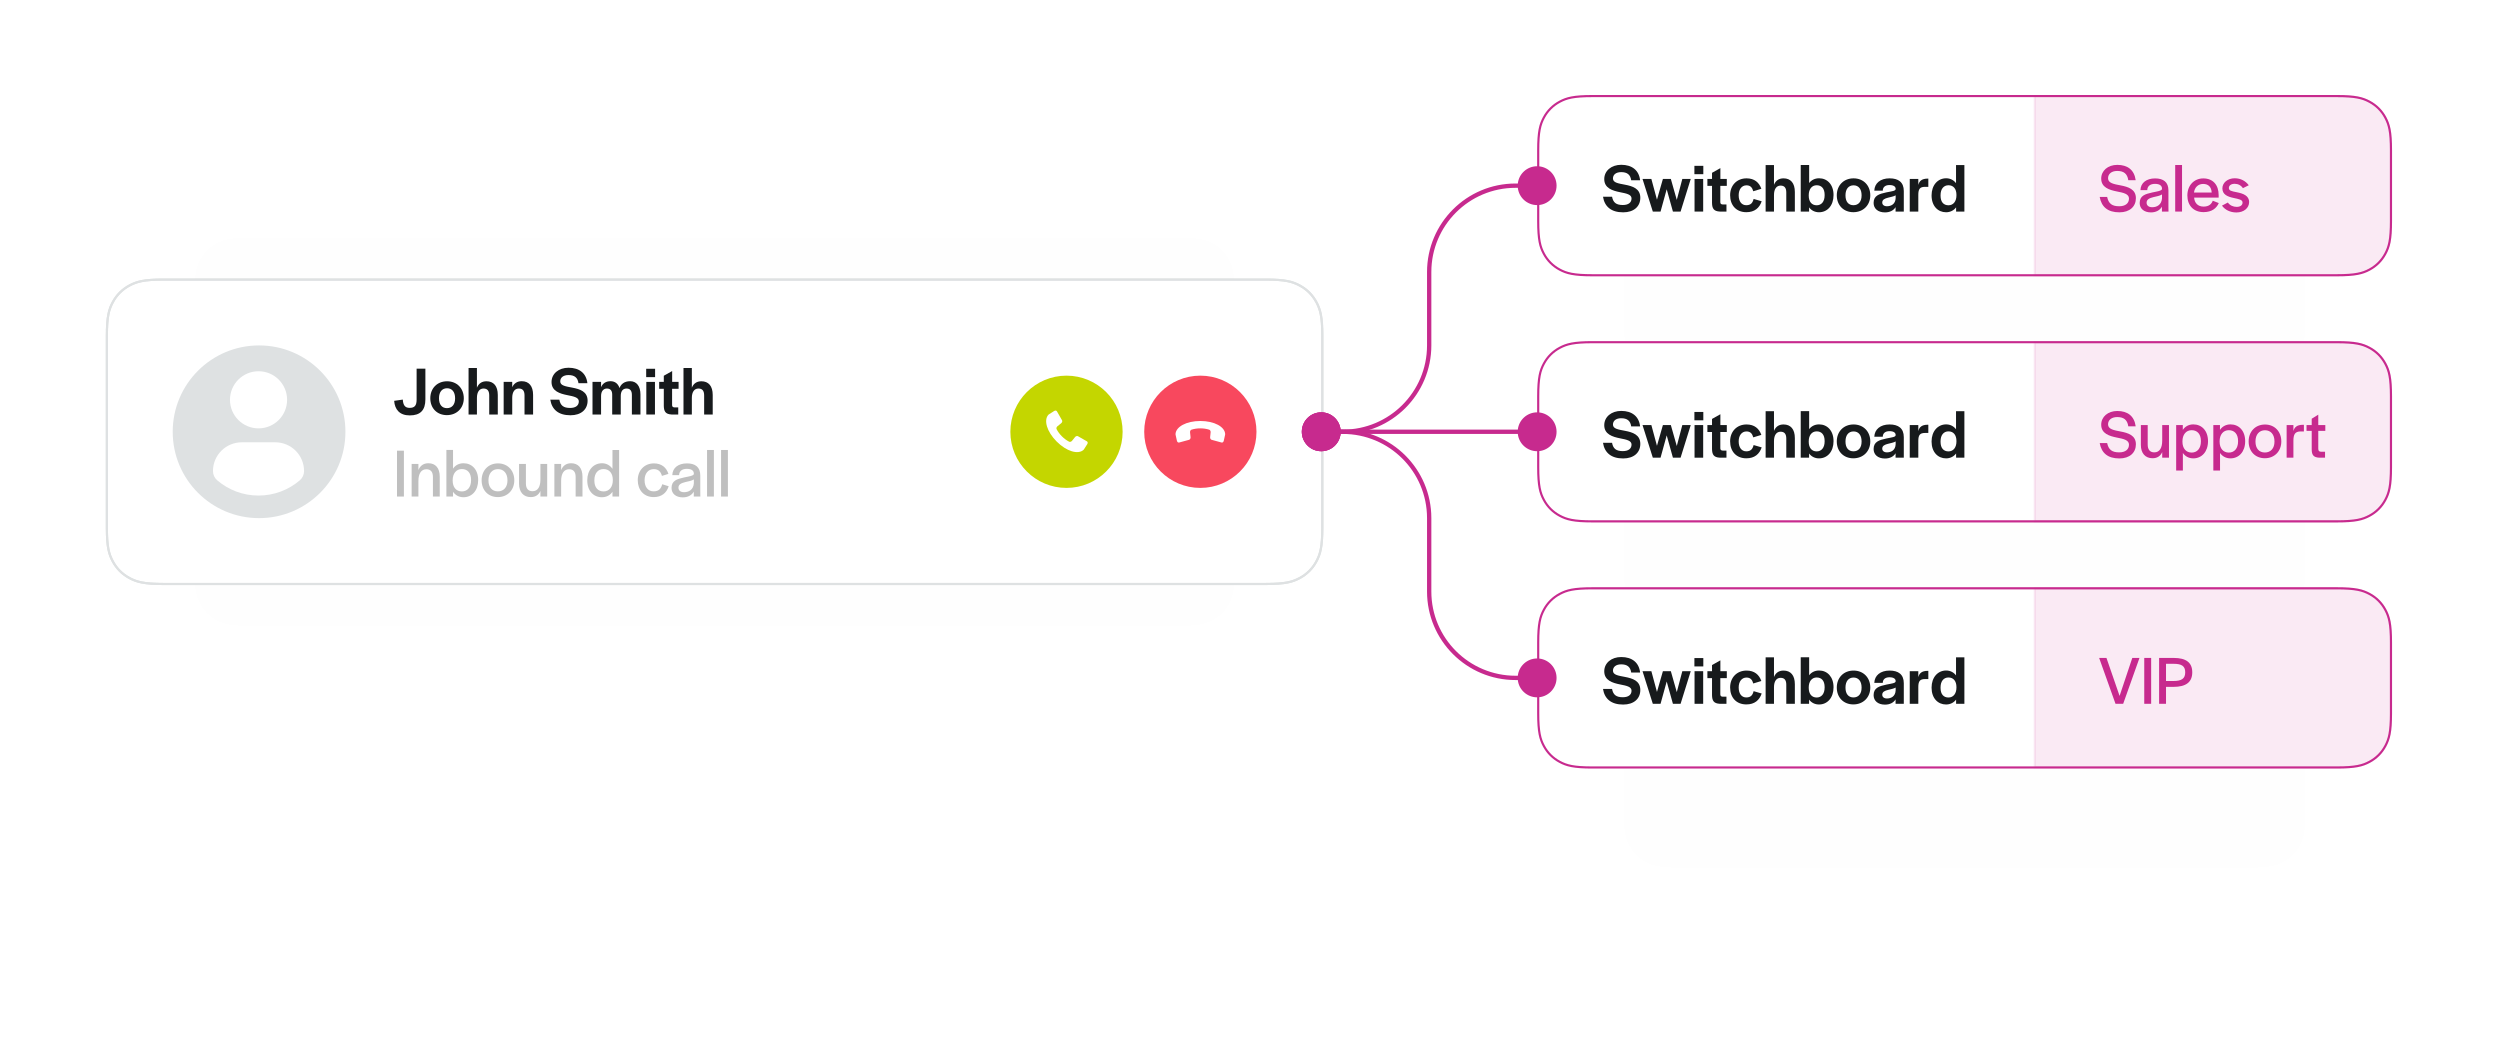 <?xml version="1.0" encoding="UTF-8"?>
<svg width="579px" height="246px" viewBox="0 0 579 246" version="1.1" xmlns="http://www.w3.org/2000/svg" xmlns:xlink="http://www.w3.org/1999/xlink">
    <title>Header</title>
    <defs>
        <filter x="-28.5%" y="-107.1%" width="157.0%" height="314.3%" filterUnits="objectBoundingBox" id="filter-1">
            <feGaussianBlur stdDeviation="15" in="SourceGraphic"></feGaussianBlur>
        </filter>
        <filter x="-28.5%" y="-107.1%" width="157.0%" height="314.3%" filterUnits="objectBoundingBox" id="filter-2">
            <feGaussianBlur stdDeviation="15" in="SourceGraphic"></feGaussianBlur>
        </filter>
        <filter x="-28.5%" y="-107.1%" width="157.0%" height="314.3%" filterUnits="objectBoundingBox" id="filter-3">
            <feGaussianBlur stdDeviation="15" in="SourceGraphic"></feGaussianBlur>
        </filter>
        <filter x="-18.7%" y="-50.0%" width="137.3%" height="200.0%" filterUnits="objectBoundingBox" id="filter-4">
            <feGaussianBlur stdDeviation="15" in="SourceGraphic"></feGaussianBlur>
        </filter>
        <path d="M12.819,10 L268.181,10 C272.638,10 274.255,10.464 275.884,11.336 C277.514,12.207 278.793,13.486 279.664,15.116 C280.536,16.745 281,18.362 281,22.819 L281,67.181 C281,71.638 280.536,73.255 279.664,74.884 C278.793,76.514 277.514,77.793 275.884,78.664 C274.255,79.536 272.638,80 268.181,80 L12.819,80 C8.362,80 6.745,79.536 5.116,78.664 C3.486,77.793 2.207,76.514 1.336,74.884 C0.464,73.255 2.00617683e-16,71.638 -3.45280103e-16,67.181 L-5.61554037e-16,22.819 C3.26279067e-16,18.362 0.464,16.745 1.336,15.116 C2.207,13.486 3.486,12.207 5.116,11.336 C6.745,10.464 8.362,10 12.819,10 Z" id="path-5"></path>
    </defs>
    <g id="Client-assets" stroke="none" stroke-width="1" fill="none" fill-rule="evenodd">
        <g id="Natterbox---LP---Desktop-Graphics" transform="translate(-390, -7705)">
            <g id="Header" transform="translate(415, 7727)">
                <g id="Switchboard" transform="translate(331, 0)">
                    <path d="M32.819,23 L165.181,23 C169.638,23 171.255,23.464 172.884,24.336 C174.514,25.207 175.793,26.486 176.664,28.116 C177.536,29.745 178,31.362 178,35.819 L178,52.181 C178,56.638 177.536,58.255 176.664,59.884 C175.793,61.514 174.514,62.793 172.884,63.664 C171.255,64.536 169.638,65 165.181,65 L32.819,65 C28.362,65 26.745,64.536 25.116,63.664 C23.486,62.793 22.207,61.514 21.336,59.884 C20.464,58.255 20,56.638 20,52.181 L20,35.819 C20,31.362 20.464,29.745 21.336,28.116 C22.207,26.486 23.486,25.207 25.116,24.336 C26.745,23.464 28.362,23 32.819,23 Z" id="Rectangle" fill="#171A1C" opacity="0.051" filter="url(#filter-1)"></path>
                    <g id="Group-46">
                        <path d="M12.819,0.25 L185.181,0.25 C189.567,0.25 191.162,0.698 192.766,1.556 C194.352,2.404 195.596,3.648 196.444,5.234 C197.302,6.838 197.75,8.433 197.75,12.819 L197.75,29.181 C197.75,33.567 197.302,35.162 196.444,36.766 C195.596,38.352 194.352,39.596 192.766,40.444 C191.162,41.302 189.567,41.75 185.181,41.75 L12.819,41.75 C8.433,41.75 6.838,41.302 5.234,40.444 C3.648,39.596 2.404,38.352 1.556,36.766 C0.698,35.162 0.25,33.567 0.25,29.181 L0.25,12.819 C0.25,8.433 0.698,6.838 1.556,5.234 C2.404,3.648 3.648,2.404 5.234,1.556 C6.838,0.698 8.433,0.25 12.819,0.25 Z" id="Rectangle" stroke="#C72A8E" stroke-width="0.5" fill="#FFFFFF"></path>
                        <path d="M185.181,0.25 C189.567,0.25 191.162,0.698 192.766,1.556 C194.352,2.404 195.596,3.648 196.444,5.234 C197.302,6.838 197.75,8.433 197.75,12.819 L197.75,29.181 C197.75,33.567 197.302,35.162 196.444,36.766 C195.596,38.352 194.352,39.596 192.766,40.444 C191.162,41.302 189.567,41.75 185.181,41.75 L115.25,41.75 L115.25,0.25 Z" id="Rectangle" stroke="#C72A8E" stroke-width="0.5" fill="#C72A8E" opacity="0.101"></path>
                        <g id="Switchboard" transform="translate(15.256, 16.168)" fill="#171A1C" fill-rule="nonzero">
                            <path d="M4.672,11.008 C7.136,11.008 8.64,9.664 8.64,7.632 C8.64,5.488 6.832,4.944 5.088,4.608 C3.632,4.32 2.304,4.176 2.304,3.168 C2.304,2.272 3.024,1.696 4.208,1.696 C5.6,1.696 6.352,2.288 6.528,3.584 L8.592,3.584 C8.336,1.28 6.736,0 4.224,0 C1.952,0 0.288,1.376 0.288,3.312 C0.288,5.424 2.208,6 3.968,6.352 C5.424,6.64 6.608,6.864 6.608,7.792 C6.608,8.752 5.872,9.312 4.592,9.312 C3.072,9.312 2.352,8.768 2.096,7.392 L0,7.392 C0.352,9.648 1.856,11.008 4.672,11.008 Z" id="Path"></path>
                            <polygon id="Path" points="11.536 10.832 13.328 10.832 14.752 5.664 16.192 10.832 17.968 10.832 20.32 3.28 18.368 3.28 17.088 8.128 15.712 3.28 13.872 3.28 12.496 8.08 11.2 3.28 9.152 3.28"></polygon>
                            <path d="M21.168,2.176 L23.232,2.176 L23.232,0.24 L21.168,0.24 L21.168,2.176 Z M21.2,10.832 L23.2,10.832 L23.2,3.28 L21.2,3.28 L21.2,10.832 Z" id="Shape"></path>
                            <path d="M27.056,10.832 L28.592,10.832 L28.592,9.184 L27.712,9.184 C27.344,9.168 27.168,9.008 27.168,8.64 L27.168,4.88 L28.672,4.88 L28.672,3.28 L27.184,3.28 L27.184,0.768 L25.248,1.856 L25.248,3.28 L24.176,3.28 L24.176,4.88 L25.248,4.88 L25.248,8.832 C25.28,10.08 25.6,10.752 27.056,10.832 Z" id="Path"></path>
                            <path d="M33.2,10.976 C35.104,10.976 36.224,10 36.752,8.448 L34.88,7.904 C34.656,8.816 34.24,9.36 33.168,9.36 C32.064,9.36 31.424,8.416 31.424,7.088 L31.424,7.024 C31.424,5.696 32.128,4.752 33.232,4.752 C34.16,4.752 34.576,5.296 34.8,6.128 L36.672,5.552 C36.16,4.096 35.072,3.136 33.248,3.136 C30.992,3.136 29.44,4.768 29.44,7.04 C29.44,9.376 30.864,10.976 33.2,10.976 Z" id="Path"></path>
                            <path d="M37.664,10.832 L39.6,10.832 L39.6,6.992 C39.6,5.584 40.192,4.816 41.12,4.816 C42.048,4.816 42.448,5.36 42.448,6.416 L42.448,10.832 L44.432,10.832 L44.432,6.304 C44.432,4.224 43.456,3.136 41.808,3.136 C40.704,3.136 39.984,3.68 39.6,4.624 L39.6,0.064 L37.664,0.064 L37.664,10.832 Z" id="Path"></path>
                            <path d="M50.032,10.992 C51.952,10.992 53.392,9.456 53.392,7.008 L53.392,6.992 C53.392,4.576 51.936,3.12 50.048,3.12 C49.072,3.12 48.256,3.536 47.744,4.224 L47.744,0.048 L45.792,0.048 L45.792,10.832 L47.728,10.832 L47.728,9.856 C48.256,10.576 49.072,10.992 50.032,10.992 Z M49.488,9.376 C48.32,9.376 47.648,8.512 47.648,7.152 L47.648,7.024 C47.648,5.664 48.352,4.736 49.488,4.736 C50.592,4.736 51.328,5.472 51.328,6.96 L51.328,7.072 C51.328,8.56 50.56,9.376 49.488,9.376 Z" id="Shape"></path>
                            <path d="M57.984,10.976 C60.272,10.976 61.904,9.344 61.904,7.072 C61.904,4.768 60.304,3.136 58.032,3.136 C55.744,3.136 54.144,4.768 54.144,7.072 C54.144,9.376 55.712,10.976 57.984,10.976 Z M58,9.36 C56.848,9.36 56.16,8.528 56.16,7.12 L56.16,7.056 C56.16,5.616 56.864,4.752 58.032,4.752 C59.184,4.752 59.888,5.616 59.888,7.056 L59.888,7.12 C59.888,8.528 59.168,9.36 58,9.36 Z" id="Shape"></path>
                            <path d="M65.296,11.024 C66.416,11.024 67.28,10.592 67.76,9.808 L67.76,10.832 L69.664,10.832 L69.664,6.08 C69.664,4.032 68.416,3.136 66.368,3.136 C64.24,3.136 62.896,4.272 62.832,5.984 L64.8,5.984 L64.8,5.872 C64.848,5.2 65.328,4.688 66.352,4.688 C67.376,4.688 67.776,5.104 67.776,5.552 L67.776,5.632 C67.728,6.048 67.024,6.112 65.632,6.384 C63.936,6.752 62.672,7.136 62.672,8.832 C62.672,10.144 63.68,11.024 65.296,11.024 Z M65.76,9.6 C65.072,9.6 64.672,9.248 64.672,8.736 C64.672,8.064 65.248,7.808 66.016,7.616 C66.64,7.456 67.344,7.328 67.776,7.072 L67.776,7.712 C67.728,9.12 66.704,9.6 65.76,9.6 Z" id="Shape"></path>
                            <path d="M71.04,10.832 L73.024,10.832 L73.024,6.96 C73.024,5.648 73.36,5.104 74.56,5.104 L75.344,5.104 L75.344,3.2 L75.184,3.2 C73.792,3.2 73.232,3.808 73.024,4.672 L73.024,3.28 L71.04,3.28 L71.04,10.832 Z" id="Path"></path>
                            <path d="M79.456,10.992 C80.432,10.992 81.248,10.56 81.776,9.856 L81.776,10.832 L83.696,10.832 L83.696,0.064 L81.76,0.064 L81.76,4.256 C81.232,3.552 80.432,3.12 79.472,3.12 C77.552,3.12 76.096,4.688 76.096,7.088 C76.096,9.552 77.568,10.992 79.456,10.992 Z M80.016,9.376 C78.896,9.376 78.176,8.64 78.176,7.152 L78.176,7.04 C78.176,5.552 78.928,4.736 80.016,4.736 C81.184,4.736 81.856,5.6 81.856,6.96 L81.856,7.088 C81.856,8.448 81.152,9.376 80.016,9.376 Z" id="Shape"></path>
                        </g>
                        <g id="Sales" transform="translate(130.288, 16.184)" fill="#C72A8E" fill-rule="nonzero">
                            <path d="M4.56,10.992 C6.96,10.992 8.384,9.648 8.384,7.712 C8.384,5.632 6.592,5.088 4.848,4.752 C3.328,4.464 1.936,4.24 1.936,3.104 C1.936,2.08 2.752,1.408 4.064,1.408 C5.52,1.408 6.4,2 6.624,3.552 L8.336,3.552 C8.016,1.168 6.464,0 4.08,0 C1.904,0 0.352,1.344 0.352,3.184 C0.352,5.232 2.224,5.808 3.984,6.16 C5.52,6.448 6.784,6.736 6.784,7.792 C6.784,8.912 5.952,9.584 4.512,9.584 C2.88,9.584 2.048,8.992 1.728,7.424 L0,7.424 C0.416,9.728 1.856,10.992 4.56,10.992 Z" id="Path"></path>
                            <path d="M11.872,11.008 C12.96,11.008 13.904,10.576 14.416,9.68 L14.416,10.816 L15.936,10.816 L15.92,9.648 L15.92,5.92 C15.92,4 14.768,3.136 12.832,3.136 C10.832,3.136 9.488,4.16 9.44,5.856 L11.024,5.856 L11.024,5.76 C11.088,4.912 11.696,4.4 12.816,4.4 C13.968,4.4 14.432,4.88 14.432,5.504 L14.432,5.616 C14.272,6.032 13.488,6.112 12.208,6.384 C10.528,6.752 9.264,7.136 9.264,8.832 C9.264,10.128 10.256,11.008 11.872,11.008 Z M12.16,9.808 C11.328,9.808 10.864,9.392 10.864,8.768 C10.864,7.968 11.568,7.696 12.432,7.472 C13.168,7.296 13.968,7.168 14.432,6.848 L14.432,7.776 C14.304,9.248 13.264,9.808 12.16,9.808 Z" id="Shape"></path>
                            <polygon id="Path" points="17.488 10.816 19.072 10.816 19.072 0.032 17.488 0.032"></polygon>
                            <path d="M24.064,10.944 C26,10.944 27.072,10.016 27.584,8.848 L26.192,8.304 C25.904,9.04 25.344,9.664 24.064,9.664 C22.784,9.664 21.968,8.88 21.872,7.584 L27.552,7.584 L27.552,7.008 C27.552,4.624 26.224,3.136 24,3.136 C21.856,3.136 20.304,4.752 20.304,7.088 C20.304,9.408 21.744,10.944 24.064,10.944 Z M21.84,6.4 C22,5.168 22.832,4.416 23.968,4.416 C25.152,4.416 25.872,5.104 25.936,6.4 L21.84,6.4 Z" id="Shape"></path>
                            <path d="M31.664,11.024 C33.376,11.024 34.608,10 34.608,8.608 C34.608,7.12 33.184,6.624 31.808,6.352 C30.432,6.08 29.92,5.968 29.92,5.344 C29.92,4.768 30.448,4.384 31.264,4.384 C32.048,4.384 32.736,4.736 33.168,5.392 L34.528,4.72 C33.792,3.744 32.688,3.104 31.264,3.104 C29.664,3.104 28.416,4.112 28.416,5.44 C28.416,6.896 29.648,7.376 31.024,7.664 C32.208,7.92 33.088,8.064 33.088,8.72 C33.088,9.344 32.576,9.728 31.728,9.728 C30.928,9.728 30.144,9.392 29.68,8.72 L28.32,9.44 C29.008,10.4 30.208,11.024 31.664,11.024 Z" id="Path"></path>
                        </g>
                    </g>
                </g>
                <g id="Switchboard" transform="translate(331, 57)">
                    <path d="M32.819,23 L165.181,23 C169.638,23 171.255,23.464 172.884,24.336 C174.514,25.207 175.793,26.486 176.664,28.116 C177.536,29.745 178,31.362 178,35.819 L178,52.181 C178,56.638 177.536,58.255 176.664,59.884 C175.793,61.514 174.514,62.793 172.884,63.664 C171.255,64.536 169.638,65 165.181,65 L32.819,65 C28.362,65 26.745,64.536 25.116,63.664 C23.486,62.793 22.207,61.514 21.336,59.884 C20.464,58.255 20,56.638 20,52.181 L20,35.819 C20,31.362 20.464,29.745 21.336,28.116 C22.207,26.486 23.486,25.207 25.116,24.336 C26.745,23.464 28.362,23 32.819,23 Z" id="Rectangle" fill="#171A1C" opacity="0.051" filter="url(#filter-2)"></path>
                    <g id="Group-91">
                        <path d="M12.819,0.25 L185.181,0.25 C189.567,0.25 191.162,0.698 192.766,1.556 C194.352,2.404 195.596,3.648 196.444,5.234 C197.302,6.838 197.75,8.433 197.75,12.819 L197.75,29.181 C197.75,33.567 197.302,35.162 196.444,36.766 C195.596,38.352 194.352,39.596 192.766,40.444 C191.162,41.302 189.567,41.75 185.181,41.75 L12.819,41.75 C8.433,41.75 6.838,41.302 5.234,40.444 C3.648,39.596 2.404,38.352 1.556,36.766 C0.698,35.162 0.25,33.567 0.25,29.181 L0.25,12.819 C0.25,8.433 0.698,6.838 1.556,5.234 C2.404,3.648 3.648,2.404 5.234,1.556 C6.838,0.698 8.433,0.25 12.819,0.25 Z" id="Rectangle" stroke="#C72A8E" stroke-width="0.5" fill="#FFFFFF"></path>
                        <path d="M185.181,0.25 C189.567,0.25 191.162,0.698 192.766,1.556 C194.352,2.404 195.596,3.648 196.444,5.234 C197.302,6.838 197.75,8.433 197.75,12.819 L197.75,29.181 C197.75,33.567 197.302,35.162 196.444,36.766 C195.596,38.352 194.352,39.596 192.766,40.444 C191.162,41.302 189.567,41.75 185.181,41.75 L115.25,41.75 L115.25,0.25 Z" id="Rectangle" stroke="#C72A8E" stroke-width="0.5" fill="#C72A8E" opacity="0.101"></path>
                        <g id="Switchboard" transform="translate(15.256, 16.168)" fill="#171A1C" fill-rule="nonzero">
                            <path d="M4.672,11.008 C7.136,11.008 8.64,9.664 8.64,7.632 C8.64,5.488 6.832,4.944 5.088,4.608 C3.632,4.32 2.304,4.176 2.304,3.168 C2.304,2.272 3.024,1.696 4.208,1.696 C5.6,1.696 6.352,2.288 6.528,3.584 L8.592,3.584 C8.336,1.28 6.736,0 4.224,0 C1.952,0 0.288,1.376 0.288,3.312 C0.288,5.424 2.208,6 3.968,6.352 C5.424,6.64 6.608,6.864 6.608,7.792 C6.608,8.752 5.872,9.312 4.592,9.312 C3.072,9.312 2.352,8.768 2.096,7.392 L0,7.392 C0.352,9.648 1.856,11.008 4.672,11.008 Z" id="Path"></path>
                            <polygon id="Path" points="11.536 10.832 13.328 10.832 14.752 5.664 16.192 10.832 17.968 10.832 20.32 3.28 18.368 3.28 17.088 8.128 15.712 3.28 13.872 3.28 12.496 8.08 11.2 3.28 9.152 3.28"></polygon>
                            <path d="M21.168,2.176 L23.232,2.176 L23.232,0.24 L21.168,0.24 L21.168,2.176 Z M21.2,10.832 L23.2,10.832 L23.2,3.28 L21.2,3.28 L21.2,10.832 Z" id="Shape"></path>
                            <path d="M27.056,10.832 L28.592,10.832 L28.592,9.184 L27.712,9.184 C27.344,9.168 27.168,9.008 27.168,8.64 L27.168,4.88 L28.672,4.88 L28.672,3.28 L27.184,3.28 L27.184,0.768 L25.248,1.856 L25.248,3.28 L24.176,3.28 L24.176,4.88 L25.248,4.88 L25.248,8.832 C25.28,10.08 25.6,10.752 27.056,10.832 Z" id="Path"></path>
                            <path d="M33.2,10.976 C35.104,10.976 36.224,10 36.752,8.448 L34.88,7.904 C34.656,8.816 34.24,9.36 33.168,9.36 C32.064,9.36 31.424,8.416 31.424,7.088 L31.424,7.024 C31.424,5.696 32.128,4.752 33.232,4.752 C34.16,4.752 34.576,5.296 34.8,6.128 L36.672,5.552 C36.16,4.096 35.072,3.136 33.248,3.136 C30.992,3.136 29.44,4.768 29.44,7.04 C29.44,9.376 30.864,10.976 33.2,10.976 Z" id="Path"></path>
                            <path d="M37.664,10.832 L39.6,10.832 L39.6,6.992 C39.6,5.584 40.192,4.816 41.12,4.816 C42.048,4.816 42.448,5.36 42.448,6.416 L42.448,10.832 L44.432,10.832 L44.432,6.304 C44.432,4.224 43.456,3.136 41.808,3.136 C40.704,3.136 39.984,3.68 39.6,4.624 L39.6,0.064 L37.664,0.064 L37.664,10.832 Z" id="Path"></path>
                            <path d="M50.032,10.992 C51.952,10.992 53.392,9.456 53.392,7.008 L53.392,6.992 C53.392,4.576 51.936,3.12 50.048,3.12 C49.072,3.12 48.256,3.536 47.744,4.224 L47.744,0.048 L45.792,0.048 L45.792,10.832 L47.728,10.832 L47.728,9.856 C48.256,10.576 49.072,10.992 50.032,10.992 Z M49.488,9.376 C48.32,9.376 47.648,8.512 47.648,7.152 L47.648,7.024 C47.648,5.664 48.352,4.736 49.488,4.736 C50.592,4.736 51.328,5.472 51.328,6.96 L51.328,7.072 C51.328,8.56 50.56,9.376 49.488,9.376 Z" id="Shape"></path>
                            <path d="M57.984,10.976 C60.272,10.976 61.904,9.344 61.904,7.072 C61.904,4.768 60.304,3.136 58.032,3.136 C55.744,3.136 54.144,4.768 54.144,7.072 C54.144,9.376 55.712,10.976 57.984,10.976 Z M58,9.36 C56.848,9.36 56.16,8.528 56.16,7.12 L56.16,7.056 C56.16,5.616 56.864,4.752 58.032,4.752 C59.184,4.752 59.888,5.616 59.888,7.056 L59.888,7.12 C59.888,8.528 59.168,9.36 58,9.36 Z" id="Shape"></path>
                            <path d="M65.296,11.024 C66.416,11.024 67.28,10.592 67.76,9.808 L67.76,10.832 L69.664,10.832 L69.664,6.08 C69.664,4.032 68.416,3.136 66.368,3.136 C64.24,3.136 62.896,4.272 62.832,5.984 L64.8,5.984 L64.8,5.872 C64.848,5.2 65.328,4.688 66.352,4.688 C67.376,4.688 67.776,5.104 67.776,5.552 L67.776,5.632 C67.728,6.048 67.024,6.112 65.632,6.384 C63.936,6.752 62.672,7.136 62.672,8.832 C62.672,10.144 63.68,11.024 65.296,11.024 Z M65.76,9.6 C65.072,9.6 64.672,9.248 64.672,8.736 C64.672,8.064 65.248,7.808 66.016,7.616 C66.64,7.456 67.344,7.328 67.776,7.072 L67.776,7.712 C67.728,9.12 66.704,9.6 65.76,9.6 Z" id="Shape"></path>
                            <path d="M71.04,10.832 L73.024,10.832 L73.024,6.96 C73.024,5.648 73.36,5.104 74.56,5.104 L75.344,5.104 L75.344,3.2 L75.184,3.2 C73.792,3.2 73.232,3.808 73.024,4.672 L73.024,3.28 L71.04,3.28 L71.04,10.832 Z" id="Path"></path>
                            <path d="M79.456,10.992 C80.432,10.992 81.248,10.56 81.776,9.856 L81.776,10.832 L83.696,10.832 L83.696,0.064 L81.76,0.064 L81.76,4.256 C81.232,3.552 80.432,3.12 79.472,3.12 C77.552,3.12 76.096,4.688 76.096,7.088 C76.096,9.552 77.568,10.992 79.456,10.992 Z M80.016,9.376 C78.896,9.376 78.176,8.64 78.176,7.152 L78.176,7.04 C78.176,5.552 78.928,4.736 80.016,4.736 C81.184,4.736 81.856,5.6 81.856,6.96 L81.856,7.088 C81.856,8.448 81.152,9.376 80.016,9.376 Z" id="Shape"></path>
                        </g>
                        <g id="Support" transform="translate(130.288, 16.184)" fill="#C72A8E" fill-rule="nonzero">
                            <path d="M4.56,10.992 C6.96,10.992 8.384,9.648 8.384,7.712 C8.384,5.632 6.592,5.088 4.848,4.752 C3.328,4.464 1.936,4.24 1.936,3.104 C1.936,2.08 2.752,1.408 4.064,1.408 C5.52,1.408 6.4,2 6.624,3.552 L8.336,3.552 C8.016,1.168 6.464,0 4.08,0 C1.904,0 0.352,1.344 0.352,3.184 C0.352,5.232 2.224,5.808 3.984,6.16 C5.52,6.448 6.784,6.736 6.784,7.792 C6.784,8.912 5.952,9.584 4.512,9.584 C2.88,9.584 2.048,8.992 1.728,7.424 L0,7.424 C0.416,9.728 1.856,10.992 4.56,10.992 Z" id="Path"></path>
                            <path d="M12.24,10.944 C13.328,10.944 14.064,10.448 14.48,9.52 L14.48,10.816 L16.048,10.816 L16.048,3.264 L14.48,3.264 L14.48,6.88 C14.48,8.512 13.904,9.584 12.656,9.584 C11.632,9.584 11.12,8.944 11.12,7.776 L11.12,3.264 L9.536,3.264 L9.536,7.856 C9.536,9.776 10.544,10.944 12.24,10.944 Z" id="Path"></path>
                            <path d="M17.712,13.792 L19.264,13.792 L19.264,9.728 C19.792,10.496 20.64,10.976 21.68,10.976 C23.632,10.976 25.088,9.44 25.088,7.008 L25.088,6.992 C25.088,4.576 23.632,3.104 21.696,3.104 C20.64,3.104 19.776,3.584 19.248,4.384 L19.248,3.264 L17.712,3.264 L17.712,13.792 Z M21.296,9.632 C19.968,9.632 19.168,8.624 19.168,7.136 L19.168,7.008 C19.168,5.504 19.984,4.448 21.296,4.448 C22.592,4.448 23.44,5.328 23.44,6.944 L23.44,7.056 C23.44,8.688 22.576,9.632 21.296,9.632 Z" id="Shape"></path>
                            <path d="M26.32,13.792 L27.872,13.792 L27.872,9.728 C28.4,10.496 29.248,10.976 30.288,10.976 C32.24,10.976 33.696,9.44 33.696,7.008 L33.696,6.992 C33.696,4.576 32.24,3.104 30.304,3.104 C29.248,3.104 28.384,3.584 27.856,4.384 L27.856,3.264 L26.32,3.264 L26.32,13.792 Z M29.904,9.632 C28.576,9.632 27.776,8.624 27.776,7.136 L27.776,7.008 C27.776,5.504 28.592,4.448 29.904,4.448 C31.2,4.448 32.048,5.328 32.048,6.944 L32.048,7.056 C32.048,8.688 31.184,9.632 29.904,9.632 Z" id="Shape"></path>
                            <path d="M38.256,10.944 C40.48,10.944 42.064,9.328 42.064,7.056 C42.064,4.752 40.512,3.136 38.288,3.136 C36.064,3.136 34.496,4.752 34.496,7.056 C34.496,9.36 36.032,10.944 38.256,10.944 Z M38.256,9.616 C36.912,9.616 36.08,8.656 36.08,7.104 L36.08,7.04 C36.08,5.456 36.944,4.464 38.288,4.464 C39.632,4.464 40.48,5.456 40.48,7.04 L40.48,7.104 C40.48,8.64 39.616,9.616 38.256,9.616 Z" id="Shape"></path>
                            <path d="M43.296,10.816 L44.864,10.816 L44.864,6.944 C44.864,5.408 45.232,4.736 46.576,4.736 L47.296,4.736 L47.296,3.2 L47.056,3.2 C45.68,3.2 45.088,3.776 44.864,4.656 L44.864,3.264 L43.296,3.264 L43.296,10.816 Z" id="Path"></path>
                            <path d="M50.848,10.816 L52.192,10.816 L52.192,9.44 L51.296,9.44 C50.816,9.44 50.624,9.216 50.624,8.736 L50.624,4.608 L52.256,4.608 L52.256,3.264 L50.624,3.264 L50.624,0.848 L49.104,1.792 L49.104,3.264 L47.904,3.264 L47.904,4.608 L49.104,4.608 L49.104,8.928 C49.12,10.128 49.472,10.752 50.848,10.816 Z" id="Path"></path>
                        </g>
                    </g>
                </g>
                <g id="Switchboard" transform="translate(331, 114)">
                    <path d="M32.819,23 L165.181,23 C169.638,23 171.255,23.464 172.884,24.336 C174.514,25.207 175.793,26.486 176.664,28.116 C177.536,29.745 178,31.362 178,35.819 L178,52.181 C178,56.638 177.536,58.255 176.664,59.884 C175.793,61.514 174.514,62.793 172.884,63.664 C171.255,64.536 169.638,65 165.181,65 L32.819,65 C28.362,65 26.745,64.536 25.116,63.664 C23.486,62.793 22.207,61.514 21.336,59.884 C20.464,58.255 20,56.638 20,52.181 L20,35.819 C20,31.362 20.464,29.745 21.336,28.116 C22.207,26.486 23.486,25.207 25.116,24.336 C26.745,23.464 28.362,23 32.819,23 Z" id="Rectangle" fill="#171A1C" opacity="0.051" filter="url(#filter-3)"></path>
                    <g id="Group-91">
                        <path d="M12.819,0.25 L185.181,0.25 C189.567,0.25 191.162,0.698 192.766,1.556 C194.352,2.404 195.596,3.648 196.444,5.234 C197.302,6.838 197.75,8.433 197.75,12.819 L197.75,29.181 C197.75,33.567 197.302,35.162 196.444,36.766 C195.596,38.352 194.352,39.596 192.766,40.444 C191.162,41.302 189.567,41.75 185.181,41.75 L12.819,41.75 C8.433,41.75 6.838,41.302 5.234,40.444 C3.648,39.596 2.404,38.352 1.556,36.766 C0.698,35.162 0.25,33.567 0.25,29.181 L0.25,12.819 C0.25,8.433 0.698,6.838 1.556,5.234 C2.404,3.648 3.648,2.404 5.234,1.556 C6.838,0.698 8.433,0.25 12.819,0.25 Z" id="Rectangle" stroke="#C72A8E" stroke-width="0.5" fill="#FFFFFF"></path>
                        <path d="M185.181,0.25 C189.567,0.25 191.162,0.698 192.766,1.556 C194.352,2.404 195.596,3.648 196.444,5.234 C197.302,6.838 197.75,8.433 197.75,12.819 L197.75,29.181 C197.75,33.567 197.302,35.162 196.444,36.766 C195.596,38.352 194.352,39.596 192.766,40.444 C191.162,41.302 189.567,41.75 185.181,41.75 L115.25,41.75 L115.25,0.25 Z" id="Rectangle" stroke="#C72A8E" stroke-width="0.5" fill="#C72A8E" opacity="0.101"></path>
                        <g id="Switchboard" transform="translate(15.256, 16.168)" fill="#171A1C" fill-rule="nonzero">
                            <path d="M4.672,11.008 C7.136,11.008 8.64,9.664 8.64,7.632 C8.64,5.488 6.832,4.944 5.088,4.608 C3.632,4.32 2.304,4.176 2.304,3.168 C2.304,2.272 3.024,1.696 4.208,1.696 C5.6,1.696 6.352,2.288 6.528,3.584 L8.592,3.584 C8.336,1.28 6.736,0 4.224,0 C1.952,0 0.288,1.376 0.288,3.312 C0.288,5.424 2.208,6 3.968,6.352 C5.424,6.64 6.608,6.864 6.608,7.792 C6.608,8.752 5.872,9.312 4.592,9.312 C3.072,9.312 2.352,8.768 2.096,7.392 L0,7.392 C0.352,9.648 1.856,11.008 4.672,11.008 Z" id="Path"></path>
                            <polygon id="Path" points="11.536 10.832 13.328 10.832 14.752 5.664 16.192 10.832 17.968 10.832 20.32 3.28 18.368 3.28 17.088 8.128 15.712 3.28 13.872 3.28 12.496 8.08 11.2 3.28 9.152 3.28"></polygon>
                            <path d="M21.168,2.176 L23.232,2.176 L23.232,0.24 L21.168,0.24 L21.168,2.176 Z M21.2,10.832 L23.2,10.832 L23.2,3.28 L21.2,3.28 L21.2,10.832 Z" id="Shape"></path>
                            <path d="M27.056,10.832 L28.592,10.832 L28.592,9.184 L27.712,9.184 C27.344,9.168 27.168,9.008 27.168,8.64 L27.168,4.88 L28.672,4.88 L28.672,3.28 L27.184,3.28 L27.184,0.768 L25.248,1.856 L25.248,3.28 L24.176,3.28 L24.176,4.88 L25.248,4.88 L25.248,8.832 C25.28,10.08 25.6,10.752 27.056,10.832 Z" id="Path"></path>
                            <path d="M33.2,10.976 C35.104,10.976 36.224,10 36.752,8.448 L34.88,7.904 C34.656,8.816 34.24,9.36 33.168,9.36 C32.064,9.36 31.424,8.416 31.424,7.088 L31.424,7.024 C31.424,5.696 32.128,4.752 33.232,4.752 C34.16,4.752 34.576,5.296 34.8,6.128 L36.672,5.552 C36.16,4.096 35.072,3.136 33.248,3.136 C30.992,3.136 29.44,4.768 29.44,7.04 C29.44,9.376 30.864,10.976 33.2,10.976 Z" id="Path"></path>
                            <path d="M37.664,10.832 L39.6,10.832 L39.6,6.992 C39.6,5.584 40.192,4.816 41.12,4.816 C42.048,4.816 42.448,5.36 42.448,6.416 L42.448,10.832 L44.432,10.832 L44.432,6.304 C44.432,4.224 43.456,3.136 41.808,3.136 C40.704,3.136 39.984,3.68 39.6,4.624 L39.6,0.064 L37.664,0.064 L37.664,10.832 Z" id="Path"></path>
                            <path d="M50.032,10.992 C51.952,10.992 53.392,9.456 53.392,7.008 L53.392,6.992 C53.392,4.576 51.936,3.12 50.048,3.12 C49.072,3.12 48.256,3.536 47.744,4.224 L47.744,0.048 L45.792,0.048 L45.792,10.832 L47.728,10.832 L47.728,9.856 C48.256,10.576 49.072,10.992 50.032,10.992 Z M49.488,9.376 C48.32,9.376 47.648,8.512 47.648,7.152 L47.648,7.024 C47.648,5.664 48.352,4.736 49.488,4.736 C50.592,4.736 51.328,5.472 51.328,6.96 L51.328,7.072 C51.328,8.56 50.56,9.376 49.488,9.376 Z" id="Shape"></path>
                            <path d="M57.984,10.976 C60.272,10.976 61.904,9.344 61.904,7.072 C61.904,4.768 60.304,3.136 58.032,3.136 C55.744,3.136 54.144,4.768 54.144,7.072 C54.144,9.376 55.712,10.976 57.984,10.976 Z M58,9.36 C56.848,9.36 56.16,8.528 56.16,7.12 L56.16,7.056 C56.16,5.616 56.864,4.752 58.032,4.752 C59.184,4.752 59.888,5.616 59.888,7.056 L59.888,7.12 C59.888,8.528 59.168,9.36 58,9.36 Z" id="Shape"></path>
                            <path d="M65.296,11.024 C66.416,11.024 67.28,10.592 67.76,9.808 L67.76,10.832 L69.664,10.832 L69.664,6.08 C69.664,4.032 68.416,3.136 66.368,3.136 C64.24,3.136 62.896,4.272 62.832,5.984 L64.8,5.984 L64.8,5.872 C64.848,5.2 65.328,4.688 66.352,4.688 C67.376,4.688 67.776,5.104 67.776,5.552 L67.776,5.632 C67.728,6.048 67.024,6.112 65.632,6.384 C63.936,6.752 62.672,7.136 62.672,8.832 C62.672,10.144 63.68,11.024 65.296,11.024 Z M65.76,9.6 C65.072,9.6 64.672,9.248 64.672,8.736 C64.672,8.064 65.248,7.808 66.016,7.616 C66.64,7.456 67.344,7.328 67.776,7.072 L67.776,7.712 C67.728,9.12 66.704,9.6 65.76,9.6 Z" id="Shape"></path>
                            <path d="M71.04,10.832 L73.024,10.832 L73.024,6.96 C73.024,5.648 73.36,5.104 74.56,5.104 L75.344,5.104 L75.344,3.2 L75.184,3.2 C73.792,3.2 73.232,3.808 73.024,4.672 L73.024,3.28 L71.04,3.28 L71.04,10.832 Z" id="Path"></path>
                            <path d="M79.456,10.992 C80.432,10.992 81.248,10.56 81.776,9.856 L81.776,10.832 L83.696,10.832 L83.696,0.064 L81.76,0.064 L81.76,4.256 C81.232,3.552 80.432,3.12 79.472,3.12 C77.552,3.12 76.096,4.688 76.096,7.088 C76.096,9.552 77.568,10.992 79.456,10.992 Z M80.016,9.376 C78.896,9.376 78.176,8.64 78.176,7.152 L78.176,7.04 C78.176,5.552 78.928,4.736 80.016,4.736 C81.184,4.736 81.856,5.6 81.856,6.96 L81.856,7.088 C81.856,8.448 81.152,9.376 80.016,9.376 Z" id="Shape"></path>
                        </g>
                        <g id="VIP" transform="translate(130.16, 16.376)" fill="#C72A8E" fill-rule="nonzero">
                            <polygon id="Path" points="3.792 10.624 5.568 10.624 9.344 0 7.68 0 4.736 8.8 1.696 0 0 0"></polygon>
                            <polygon id="Path" points="10.448 10.624 12.048 10.624 12.048 0 10.448 0"></polygon>
                            <path d="M13.888,10.624 L15.488,10.624 L15.488,6.704 L17.2,6.704 C20.112,6.704 21.568,5.616 21.568,3.328 C21.568,1.088 20.16,0 17.248,0 L13.888,0 L13.888,10.624 Z M15.488,5.344 L15.488,1.36 L17.248,1.36 C19.168,1.36 19.936,1.92 19.936,3.328 C19.936,4.784 19.12,5.344 17.2,5.344 L15.488,5.344 Z" id="Shape"></path>
                        </g>
                    </g>
                </g>
                <g id="Call" transform="translate(0, 33)">
                    <g id="Group-129">
                        <path d="M32.819,-5.17920154e-16 L248.181,5.17920154e-16 C252.638,-3.00926524e-16 254.255,0.464 255.884,1.336 C257.514,2.207 258.793,3.486 259.664,5.116 C260.536,6.745 261,8.362 261,12.819 L261,77.181 C261,81.638 260.536,83.255 259.664,84.884 C258.793,86.514 257.514,87.793 255.884,88.664 C254.255,89.536 252.638,90 248.181,90 L32.819,90 C28.362,90 26.745,89.536 25.116,88.664 C23.486,87.793 22.207,86.514 21.336,84.884 C20.464,83.255 20,81.638 20,77.181 L20,12.819 C20,8.362 20.464,6.745 21.336,5.116 C22.207,3.486 23.486,2.207 25.116,1.336 C26.745,0.464 28.362,3.00926524e-16 32.819,-5.17920154e-16 Z" id="Rectangle" fill="#171A1C" opacity="0.052" filter="url(#filter-4)"></path>
                        <path d="M268.181,9.75 C272.709,9.75 274.348,10.23 276.002,11.115 C277.676,12.01 278.99,13.324 279.885,14.998 C280.77,16.652 281.25,18.291 281.25,22.819 L281.25,67.181 C281.25,71.709 280.77,73.348 279.885,75.002 C278.99,76.676 277.676,77.99 276.002,78.885 C274.348,79.77 272.709,80.25 268.181,80.25 L12.819,80.25 C8.291,80.25 6.652,79.77 4.998,78.885 C3.324,77.99 2.01,76.676 1.115,75.002 C0.23,73.348 -0.25,71.709 -0.25,67.181 L-0.25,22.819 C-0.25,18.291 0.23,16.652 1.115,14.998 C2.01,13.324 3.324,12.01 4.998,11.115 C6.652,10.23 8.291,9.75 12.819,9.75 Z" id="Mask" stroke="#DEE1E2" stroke-width="0.5" fill="#FFFFFF"></path>
                        <mask id="mask-6" fill="white">
                            <use xlink:href="#path-5"></use>
                        </mask>
                        <path stroke="#DEE1E2" stroke-width="0.5" d="M268.181,9.75 C272.709,9.75 274.348,10.23 276.002,11.115 C277.676,12.01 278.99,13.324 279.885,14.998 C280.77,16.652 281.25,18.291 281.25,22.819 L281.25,67.181 C281.25,71.709 280.77,73.348 279.885,75.002 C278.99,76.676 277.676,77.99 276.002,78.885 C274.348,79.77 272.709,80.25 268.181,80.25 L12.819,80.25 C8.291,80.25 6.652,79.77 4.998,78.885 C3.324,77.99 2.01,76.676 1.115,75.002 C0.23,73.348 -0.25,71.709 -0.25,67.181 L-0.25,22.819 C-0.25,18.291 0.23,16.652 1.115,14.998 C2.01,13.324 3.324,12.01 4.998,11.115 C6.652,10.23 8.291,9.75 12.819,9.75 Z"></path>
                    </g>
                    <g id="Icons" transform="translate(209, 32)">
                        <g id="Group-6" transform="translate(31, 0)">
                            <circle id="Oval" fill="#F8485E" cx="13" cy="13" r="13"></circle>
                            <g id="hang-up" transform="translate(7.25, 10.5)" fill="#FFFFFF" fill-rule="nonzero">
                                <path d="M8.133,2.64 C8.165,2.353 8.018,2.086 7.801,2.014 C7.188,1.819 6.497,1.708 5.75,1.708 C5.003,1.708 4.312,1.819 3.699,2.014 C3.482,2.086 3.335,2.353 3.367,2.64 L3.482,3.735 C3.514,4.028 3.361,4.302 3.137,4.361 L0.843,4.986 C0.613,5.052 0.39,4.876 0.326,4.589 L0.019,3.207 C0.006,3.148 0,3.083 0,3.018 C0.089,1.343 2.511,0 5.75,0 C8.989,0 11.411,1.343 11.5,3.018 C11.5,3.083 11.5,3.142 11.481,3.207 L11.174,4.589 C11.11,4.876 10.887,5.052 10.657,4.986 L8.363,4.361 C8.139,4.302 7.986,4.028 8.018,3.735 L8.133,2.64 Z" id="Path"></path>
                            </g>
                        </g>
                        <g id="Group-5">
                            <circle id="Oval" fill="#C4D600" cx="13" cy="13" r="13"></circle>
                            <g id="hang-up" transform="translate(12.5, 13.5) rotate(-135) translate(-12.5, -13.5)translate(6.75, 11)" fill="#FFFFFF" fill-rule="nonzero">
                                <path d="M8.133,2.64 C8.165,2.353 8.018,2.086 7.801,2.014 C7.188,1.819 6.497,1.708 5.75,1.708 C5.003,1.708 4.312,1.819 3.699,2.014 C3.482,2.086 3.335,2.353 3.367,2.64 L3.482,3.735 C3.514,4.028 3.361,4.302 3.137,4.361 L0.843,4.986 C0.613,5.052 0.39,4.876 0.326,4.589 L0.019,3.207 C0.006,3.148 0,3.083 0,3.018 C0.089,1.343 2.511,0 5.75,0 C8.989,0 11.411,1.343 11.5,3.018 C11.5,3.083 11.5,3.142 11.481,3.207 L11.174,4.589 C11.11,4.876 10.887,5.052 10.657,4.986 L8.363,4.361 C8.139,4.302 7.986,4.028 8.018,3.735 L8.133,2.64 Z" id="Path"></path>
                            </g>
                        </g>
                    </g>
                    <g id="Profile" transform="translate(15, 25)">
                        <circle id="Oval" fill="#DEE1E2" cx="20" cy="20" r="20"></circle>
                        <g id="profile-user-(4)" transform="translate(9.324, 5.98)" fill="#FFFFFF" fill-rule="nonzero">
                            <path d="M10.552,0 C14.206,0 17.168,2.962 17.168,6.615 C17.168,10.269 14.206,13.231 10.552,13.231 C6.899,13.231 3.937,10.269 3.937,6.615 C3.937,2.962 6.899,0 10.552,0 Z M10.547,28.791 C6.902,28.791 3.564,27.463 0.989,25.266 C0.362,24.731 0,23.946 0,23.123 C0,19.418 2.998,16.453 6.704,16.453 L14.401,16.453 C18.108,16.453 21.095,19.418 21.095,23.123 C21.095,23.947 20.734,24.73 20.106,25.265 C17.532,27.463 14.193,28.791 10.547,28.791 Z" id="Shape"></path>
                        </g>
                    </g>
                    <g id="Inbound-call" transform="translate(66.944, 49.2)" fill="#BFBFBF" fill-rule="nonzero">
                        <polygon id="Path" points="0 10.8 1.6 10.8 1.6 0.176 0 0.176"></polygon>
                        <path d="M3.392,10.8 L4.96,10.8 L4.96,7.184 C4.96,5.456 5.632,4.48 6.8,4.48 C7.824,4.48 8.32,5.104 8.32,6.288 L8.32,10.8 L9.904,10.8 L9.904,6.208 C9.904,4.192 8.912,3.088 7.28,3.088 C6.128,3.088 5.36,3.664 4.96,4.672 L4.96,3.248 L3.392,3.248 L3.392,10.8 Z" id="Path"></path>
                        <path d="M15.392,10.96 C17.36,10.96 18.8,9.424 18.8,6.992 L18.8,6.976 C18.8,4.544 17.344,3.088 15.408,3.088 C14.352,3.088 13.504,3.552 12.976,4.336 L12.976,0 L11.44,0 L11.44,10.8 L12.976,10.8 L12.976,9.696 C13.504,10.48 14.352,10.96 15.392,10.96 Z M15.024,9.616 C13.68,9.616 12.896,8.608 12.896,7.12 L12.896,6.992 C12.896,5.488 13.712,4.432 15.024,4.432 C16.32,4.432 17.152,5.312 17.152,6.928 L17.152,7.04 C17.152,8.672 16.288,9.616 15.024,9.616 Z" id="Shape"></path>
                        <path d="M23.36,10.928 C25.584,10.928 27.168,9.312 27.168,7.04 C27.168,4.736 25.616,3.12 23.392,3.12 C21.168,3.12 19.6,4.736 19.6,7.04 C19.6,9.344 21.136,10.928 23.36,10.928 Z M23.36,9.6 C22.016,9.6 21.184,8.64 21.184,7.088 L21.184,7.024 C21.184,5.44 22.048,4.448 23.392,4.448 C24.736,4.448 25.584,5.44 25.584,7.024 L25.584,7.088 C25.584,8.624 24.72,9.6 23.36,9.6 Z" id="Shape"></path>
                        <path d="M30.976,10.928 C32.064,10.928 32.8,10.432 33.216,9.504 L33.216,10.8 L34.784,10.8 L34.784,3.248 L33.216,3.248 L33.216,6.864 C33.216,8.496 32.64,9.568 31.392,9.568 C30.368,9.568 29.856,8.928 29.856,7.76 L29.856,3.248 L28.272,3.248 L28.272,7.84 C28.272,9.76 29.28,10.928 30.976,10.928 Z" id="Path"></path>
                        <path d="M36.448,10.8 L38.016,10.8 L38.016,7.184 C38.016,5.456 38.688,4.48 39.856,4.48 C40.88,4.48 41.376,5.104 41.376,6.288 L41.376,10.8 L42.96,10.8 L42.96,6.208 C42.96,4.192 41.968,3.088 40.336,3.088 C39.184,3.088 38.416,3.664 38.016,4.672 L38.016,3.248 L36.448,3.248 L36.448,10.8 Z" id="Path"></path>
                        <path d="M47.456,10.96 C48.512,10.96 49.376,10.496 49.904,9.696 L49.904,10.8 L51.44,10.8 L51.44,0.016 L49.904,0.016 L49.904,4.384 C49.36,3.584 48.512,3.088 47.472,3.088 C45.504,3.088 44.064,4.656 44.064,7.056 C44.064,9.504 45.52,10.96 47.456,10.96 Z M47.856,9.616 C46.56,9.616 45.712,8.736 45.712,7.12 L45.712,7.008 C45.712,5.376 46.576,4.432 47.856,4.432 C49.184,4.432 49.984,5.44 49.984,6.928 L49.984,7.056 C49.984,8.56 49.152,9.616 47.856,9.616 Z" id="Shape"></path>
                        <path d="M59.456,10.928 C61.296,10.928 62.432,9.952 62.928,8.416 L61.424,7.952 C61.168,8.976 60.64,9.6 59.424,9.6 C58.112,9.6 57.344,8.544 57.344,7.056 L57.344,6.992 C57.344,5.488 58.16,4.448 59.472,4.448 C60.56,4.448 61.104,5.056 61.36,6.016 L62.864,5.552 C62.4,4.08 61.28,3.12 59.504,3.12 C57.296,3.12 55.76,4.752 55.76,7.008 C55.76,9.312 57.2,10.928 59.456,10.928 Z" id="Path"></path>
                        <path d="M66.192,10.992 C67.28,10.992 68.224,10.56 68.736,9.664 L68.736,10.8 L70.256,10.8 L70.24,9.632 L70.24,5.904 C70.24,3.984 69.088,3.12 67.152,3.12 C65.152,3.12 63.808,4.144 63.76,5.84 L65.344,5.84 L65.344,5.744 C65.408,4.896 66.016,4.384 67.136,4.384 C68.288,4.384 68.752,4.864 68.752,5.488 L68.752,5.6 C68.592,6.016 67.808,6.096 66.528,6.368 C64.848,6.736 63.584,7.12 63.584,8.816 C63.584,10.112 64.576,10.992 66.192,10.992 Z M66.48,9.792 C65.648,9.792 65.184,9.376 65.184,8.752 C65.184,7.952 65.888,7.68 66.752,7.456 C67.488,7.28 68.288,7.152 68.752,6.832 L68.752,7.76 C68.624,9.232 67.584,9.792 66.48,9.792 Z" id="Shape"></path>
                        <polygon id="Path" points="71.808 10.8 73.392 10.8 73.392 0.016 71.808 0.016"></polygon>
                        <polygon id="Path" points="75.056 10.8 76.64 10.8 76.64 0.016 75.056 0.016"></polygon>
                    </g>
                    <g id="John-Smith" transform="translate(66.288, 30.168)" fill="#171A1C" fill-rule="nonzero">
                        <path d="M3.616,11.04 C6.064,11.04 7.232,9.84 7.232,7.328 L7.232,0.208 L5.2,0.208 L5.2,7.36 C5.2,8.752 4.752,9.296 3.584,9.296 C2.528,9.296 2.08,8.688 2,7.376 L0,7.664 C0.144,9.68 1.264,11.04 3.616,11.04 Z" id="Path"></path>
                        <path d="M12.208,10.976 C14.496,10.976 16.128,9.344 16.128,7.072 C16.128,4.768 14.528,3.136 12.256,3.136 C9.968,3.136 8.368,4.768 8.368,7.072 C8.368,9.376 9.936,10.976 12.208,10.976 Z M12.224,9.36 C11.072,9.36 10.384,8.528 10.384,7.12 L10.384,7.056 C10.384,5.616 11.088,4.752 12.256,4.752 C13.408,4.752 14.112,5.616 14.112,7.056 L14.112,7.12 C14.112,8.528 13.392,9.36 12.224,9.36 Z" id="Shape"></path>
                        <path d="M17.232,10.832 L19.168,10.832 L19.168,6.992 C19.168,5.584 19.76,4.816 20.688,4.816 C21.616,4.816 22.016,5.36 22.016,6.416 L22.016,10.832 L24,10.832 L24,6.304 C24,4.224 23.024,3.136 21.376,3.136 C20.272,3.136 19.552,3.68 19.168,4.624 L19.168,0.064 L17.232,0.064 L17.232,10.832 Z" id="Path"></path>
                        <path d="M25.36,10.832 L27.344,10.832 L27.344,6.992 C27.344,5.584 27.92,4.816 28.864,4.816 C29.792,4.816 30.192,5.36 30.192,6.416 L30.192,10.832 L32.176,10.832 L32.176,6.304 C32.176,4.224 31.2,3.12 29.552,3.12 C28.48,3.12 27.744,3.632 27.344,4.512 L27.344,3.28 L25.36,3.28 L25.36,10.832 Z" id="Path"></path>
                        <path d="M40.832,11.008 C43.296,11.008 44.8,9.664 44.8,7.632 C44.8,5.488 42.992,4.944 41.248,4.608 C39.792,4.32 38.464,4.176 38.464,3.168 C38.464,2.272 39.184,1.696 40.368,1.696 C41.76,1.696 42.512,2.288 42.688,3.584 L44.752,3.584 C44.496,1.28 42.896,0 40.384,0 C38.112,0 36.448,1.376 36.448,3.312 C36.448,5.424 38.368,6 40.128,6.352 C41.584,6.64 42.768,6.864 42.768,7.792 C42.768,8.752 42.032,9.312 40.752,9.312 C39.232,9.312 38.512,8.768 38.256,7.392 L36.16,7.392 C36.512,9.648 38.016,11.008 40.832,11.008 Z" id="Path"></path>
                        <path d="M45.936,10.832 L47.92,10.832 L47.92,6.528 C47.92,5.376 48.528,4.816 49.264,4.816 C50.08,4.816 50.496,5.296 50.496,6.224 L50.496,10.832 L52.48,10.832 L52.48,6.528 C52.48,5.424 52.96,4.816 53.824,4.816 C54.624,4.816 55.056,5.296 55.056,6.304 L55.056,10.832 L57.04,10.832 L57.04,6.192 C57.04,4.256 56.128,3.12 54.656,3.12 C53.344,3.12 52.528,3.776 52.192,4.704 C51.808,3.52 50.96,3.12 50.112,3.12 C49.04,3.12 48.304,3.616 47.92,4.496 L47.92,3.28 L45.936,3.28 L45.936,10.832 Z" id="Path"></path>
                        <path d="M58.368,2.176 L60.432,2.176 L60.432,0.24 L58.368,0.24 L58.368,2.176 Z M58.4,10.832 L60.4,10.832 L60.4,3.28 L58.4,3.28 L58.4,10.832 Z" id="Shape"></path>
                        <path d="M64.256,10.832 L65.792,10.832 L65.792,9.184 L64.912,9.184 C64.544,9.168 64.368,9.008 64.368,8.64 L64.368,4.88 L65.872,4.88 L65.872,3.28 L64.384,3.28 L64.384,0.768 L62.448,1.856 L62.448,3.28 L61.376,3.28 L61.376,4.88 L62.448,4.88 L62.448,8.832 C62.48,10.08 62.8,10.752 64.256,10.832 Z" id="Path"></path>
                        <path d="M67.008,10.832 L68.944,10.832 L68.944,6.992 C68.944,5.584 69.536,4.816 70.464,4.816 C71.392,4.816 71.792,5.36 71.792,6.416 L71.792,10.832 L73.776,10.832 L73.776,6.304 C73.776,4.224 72.8,3.136 71.152,3.136 C70.048,3.136 69.328,3.68 68.944,4.624 L68.944,0.064 L67.008,0.064 L67.008,10.832 Z" id="Path"></path>
                    </g>
                </g>
                <g id="Lines-3" transform="translate(281, 21)" fill="#C72A8E" fill-rule="nonzero">
                    <path id="Path-10" d="M50,52.5 C52.485,52.5 54.5,54.515 54.5,57 C54.5,59.485 52.485,61.5 50,61.5 C47.684,61.5 45.777,59.75 45.528,57.501 L4.472,57.501 C4.223,59.75 2.316,61.5 0,61.5 C-2.485,61.5 -4.5,59.485 -4.5,57 C-4.5,54.515 -2.485,52.5 0,52.5 C2.316,52.5 4.224,54.25 4.473,56.5 L45.527,56.5 C45.776,54.25 47.684,52.5 50,52.5 Z"></path>
                    <path id="Path-9" d="M50,-4.5 C52.485,-4.5 54.5,-2.485 54.5,0 C54.5,2.485 52.485,4.5 50,4.5 C47.684,4.5 45.777,2.75 45.528,0.501 L45,0.5 C34.23,0.5 25.5,9.23 25.5,20 L25.5,37 C25.5,48.322 16.322,57.5 5,57.5 L4.472,57.501 C4.223,59.75 2.316,61.5 0,61.5 C-2.485,61.5 -4.5,59.485 -4.5,57 C-4.5,54.515 -2.485,52.5 0,52.5 C2.316,52.5 4.224,54.25 4.473,56.5 L5,56.5 C15.77,56.5 24.5,47.77 24.5,37 L24.5,20 C24.5,8.678 33.678,-0.5 45,-0.5 L45.528,-0.501 C45.777,-2.75 47.684,-4.5 50,-4.5 Z"></path>
                    <path id="Path-9" d="M50,52.5 C52.485,52.5 54.5,54.515 54.5,57 C54.5,59.485 52.485,61.5 50,61.5 C47.684,61.5 45.777,59.75 45.528,57.501 L45,57.5 C34.23,57.5 25.5,66.23 25.5,77 L25.5,94 C25.5,105.322 16.322,114.5 5,114.5 L4.472,114.501 C4.223,116.75 2.316,118.5 0,118.5 C-2.485,118.5 -4.5,116.485 -4.5,114 C-4.5,111.515 -2.485,109.5 0,109.5 C2.316,109.5 4.224,111.25 4.473,113.5 L5,113.5 C15.77,113.5 24.5,104.77 24.5,94 L24.5,77 C24.5,65.678 33.678,56.5 45,56.5 L45.527,56.5 C45.776,54.25 47.684,52.5 50,52.5 Z" transform="translate(25, 85.5) scale(-1, 1) translate(-25, -85.5)"></path>
                </g>
            </g>
        </g>
    </g>
</svg>